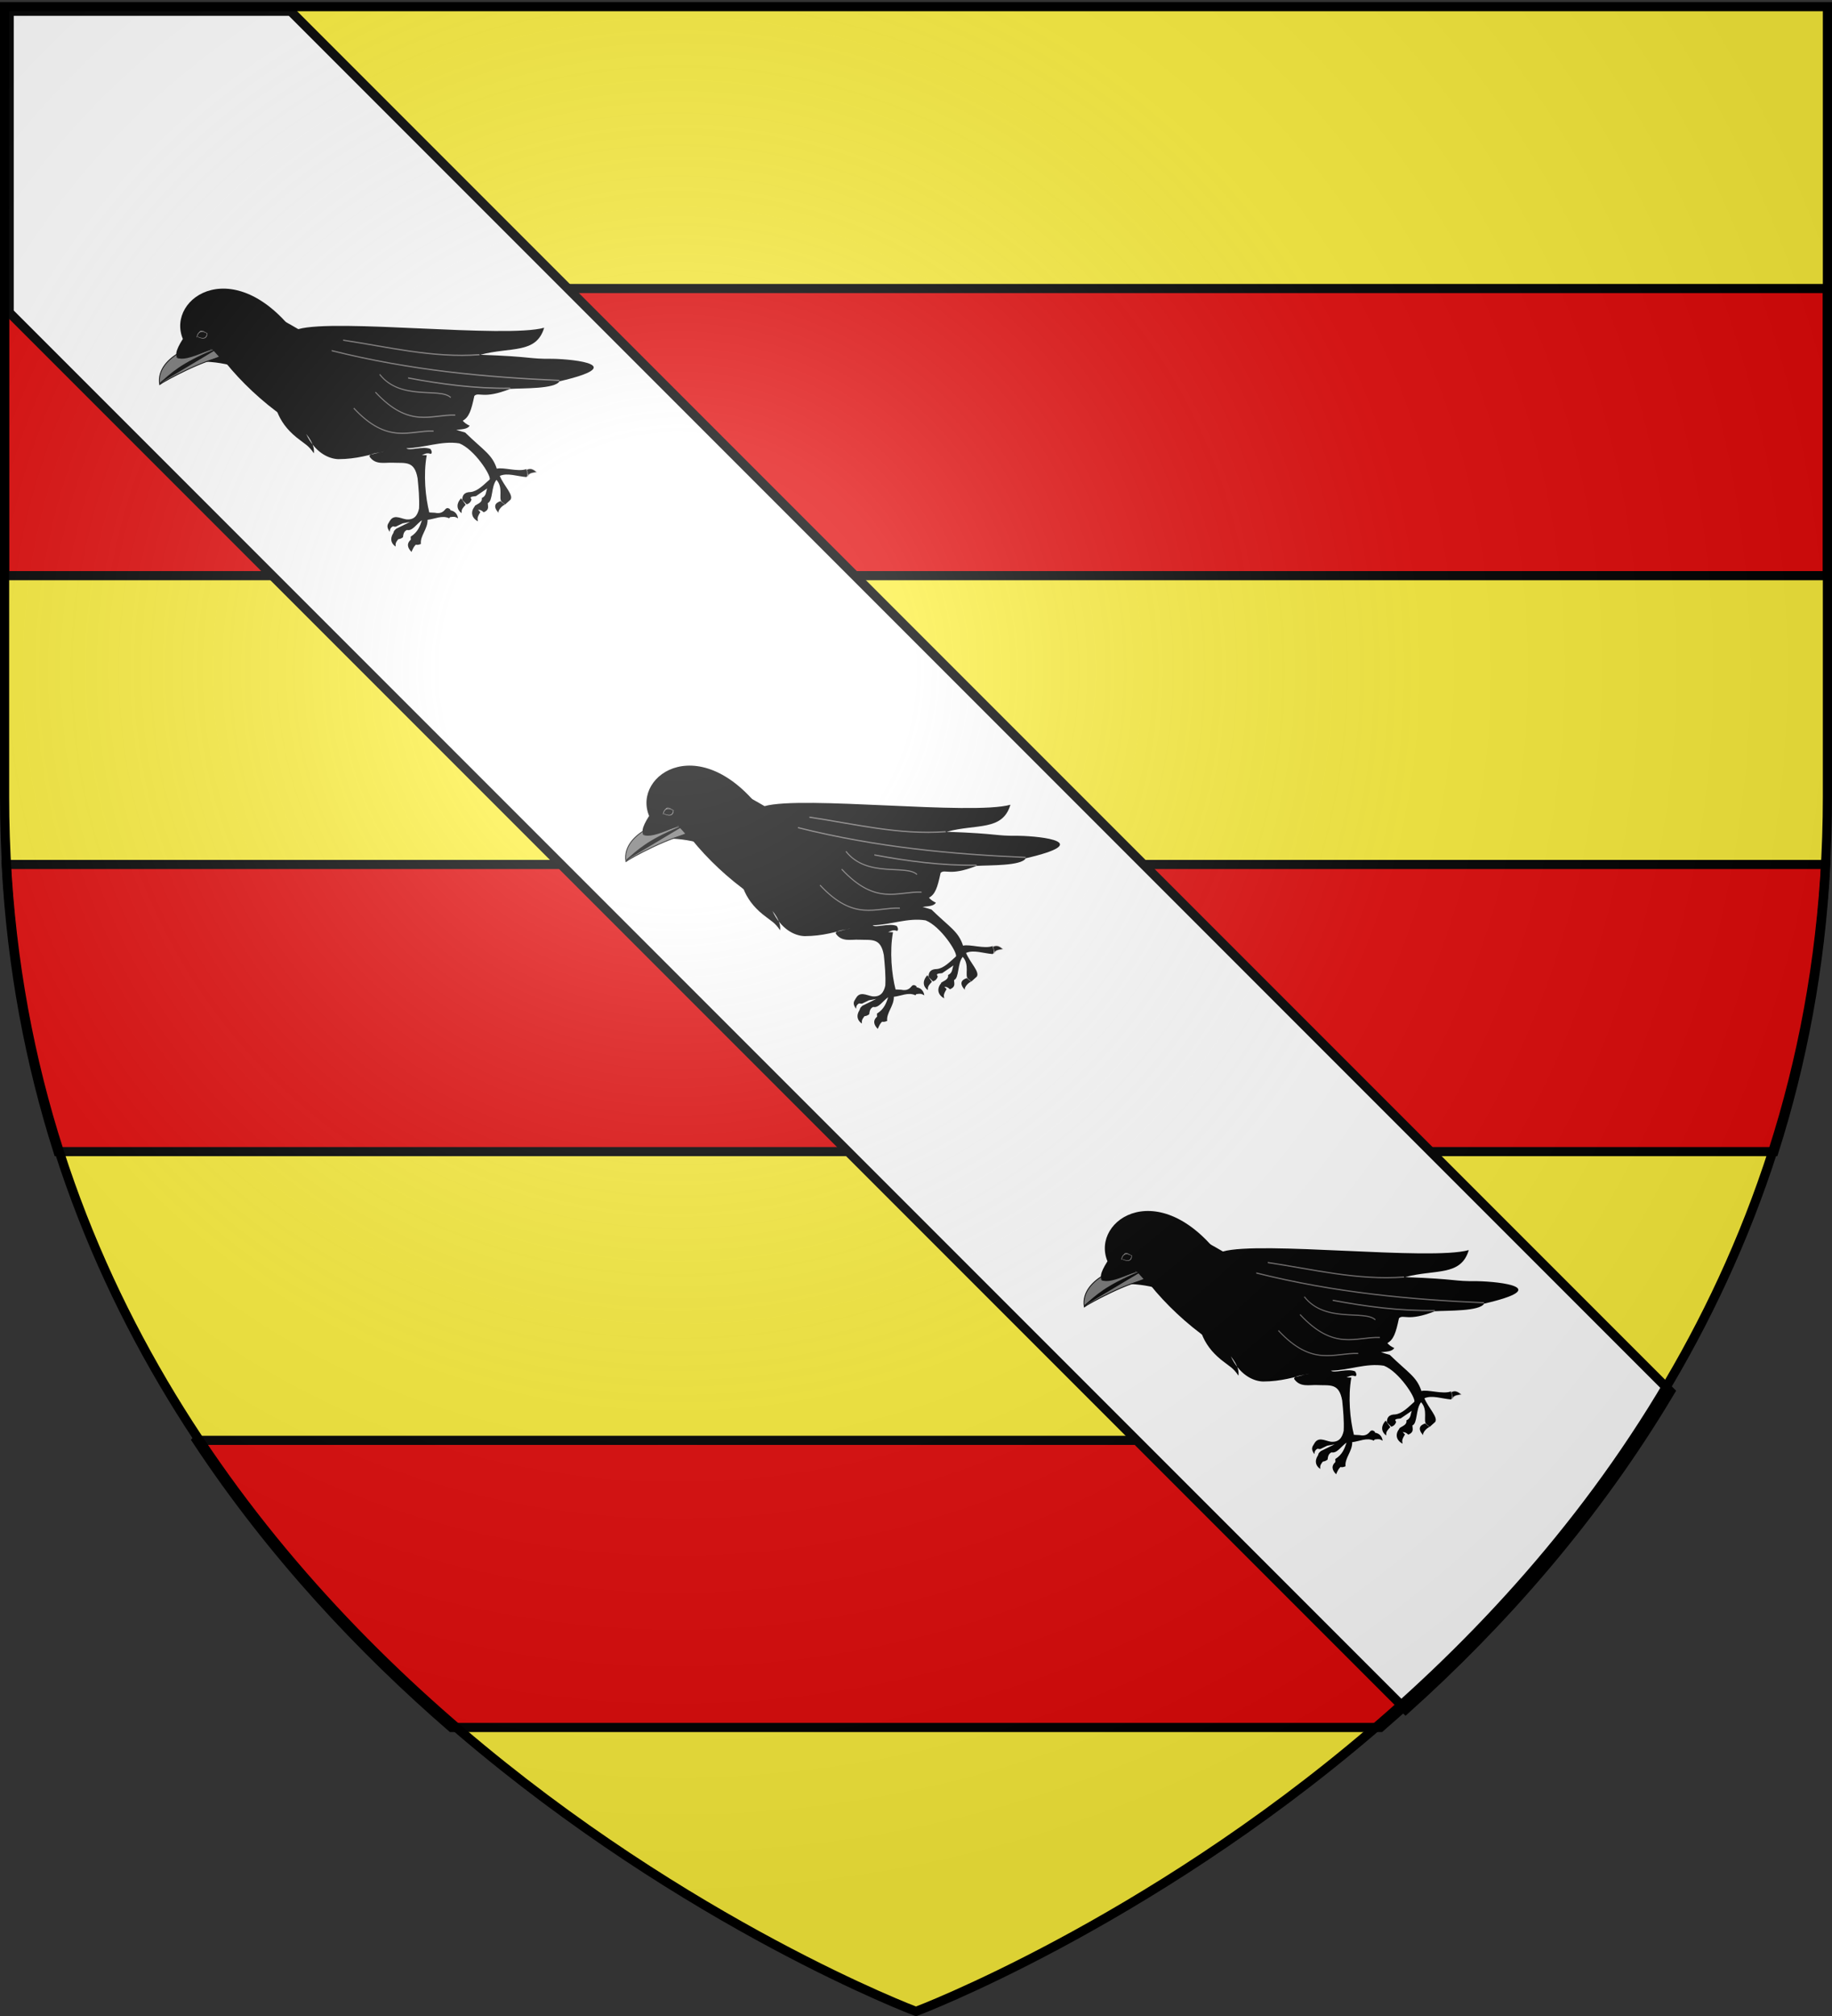 <svg xmlns="http://www.w3.org/2000/svg" xmlns:xlink="http://www.w3.org/1999/xlink" height="660" width="600" version="1.0"><rect width="100%" height="100%" fill="#333333" stroke="none"/><defs><radialGradient xlink:href="#a" id="b" gradientUnits="userSpaceOnUse" gradientTransform="matrix(1.353 0 0 1.349 -77.63 -85.747)" cx="221.445" cy="226.331" fx="221.445" fy="226.331" r="300"/><linearGradient id="a"><stop style="stop-color:white;stop-opacity:.314" offset="0"/><stop offset=".19" style="stop-color:white;stop-opacity:.251"/><stop style="stop-color:#6b6b6b;stop-opacity:.125" offset=".6"/><stop style="stop-color:black;stop-opacity:.125" offset="1"/></linearGradient></defs><g style="display:inline"><path style="fill:#fcef3c;fill-opacity:1;fill-rule:evenodd;stroke:none;stroke-width:1px;stroke-linecap:butt;stroke-linejoin:miter;stroke-opacity:1" d="M300 658.5s298.5-112.32 298.5-397.772V2.176H1.5v258.552C1.5 546.18 300 658.5 300 658.5z"/><g style="fill:#e20909;display:inline"><path d="M184.357 202.53v94h597v-94h-597zm.531 188.562c1.768 33.86 7.81 65.162 16.97 94h562c9.16-28.838 15.2-60.14 16.968-94H184.888zm62.407 188.531c24.602 37.257 53.949 68.415 83.468 94h304.188c29.52-25.585 58.867-56.743 83.469-94H247.295z" style="fill:#e20909;fill-opacity:1;fill-rule:nonzero;stroke:#000;stroke-width:3;stroke-linecap:butt;stroke-linejoin:miter;marker:none;marker-start:none;marker-mid:none;marker-end:none;stroke-miterlimit:4;stroke-dasharray:none;stroke-dashoffset:0;stroke-opacity:1;visibility:visible;display:inline;overflow:visible" transform="translate(-182.857 -108.076)"/></g><g style="opacity:1;display:inline"><path style="fill:#fff;fill-opacity:1;fill-rule:evenodd;stroke:#000;stroke-width:3;stroke-linecap:butt;stroke-linejoin:miter;stroke-miterlimit:4;stroke-dasharray:none;stroke-opacity:1" d="m1.5 100.781 457.375 457.375c31.349-28.132 62.038-62.67 86.688-104.125L93.719 2.187H1.5v98.594z" transform="translate(1.5 1.5)"/><path style="fill:none;fill-opacity:1;fill-rule:nonzero;stroke:none;stroke-width:7.56;stroke-linecap:round;stroke-linejoin:round;stroke-miterlimit:4;stroke-dasharray:none;stroke-opacity:1" d="M0 0h600v660H0z" transform="translate(1.5 1.5)"/></g><g style="fill:#000"><path d="M313.032 721.738c.074 2.925 2.466 5.386 4.077 8.003-3.882-3.856-10.115.126-14.282 1.665.893-3.404 2.288-9.249 10.205-9.668z" style="fill:#000;fill-opacity:1;fill-rule:evenodd;stroke:#dfd9d9;stroke-width:1px;stroke-linecap:butt;stroke-linejoin:miter;stroke-opacity:.502" transform="matrix(-.179 .132 .162 .215 111.507 -42.635)"/><g style="fill:#000;stroke:none;stroke-opacity:.502"><path d="M249.386 160.133c13.428 14.654 30.015 67.008 92.28 68.993 32.87 16.793 32.638 20.248 53.305 3.188 5.67-.628 4.11 6.855 29.696 13.253 9.707 5.88 32.349 22.715 39.69 19.568 58.27 23.702 24.054-6.629 7.143-18.86-18.172-12.395-11.866-10.466-49.878-38.995 26.298 9.692 40.64 27.745 60.704 13.624-34.08-12.294-145.22-110.935-178.337-122.609-64.922-144.544-90.116-27.144-54.603 61.838z" style="fill:#000;fill-opacity:1;fill-rule:evenodd;stroke:none;stroke-width:1.069;stroke-linecap:butt;stroke-linejoin:miter;stroke-miterlimit:4;stroke-dasharray:none;stroke-opacity:.502" transform="matrix(.292 -.215 .232 .309 -13.874 142.74)"/><g style="fill:#000;fill-opacity:1;stroke:none;stroke-width:2.574;stroke-miterlimit:4;stroke-dasharray:none;stroke-opacity:.502"><path style="fill:#000;fill-opacity:1;fill-rule:evenodd;stroke:none;stroke-width:2.574;stroke-linecap:butt;stroke-linejoin:miter;stroke-miterlimit:4;stroke-dasharray:none;stroke-opacity:.502" d="m324.555 482.002 1.232 13.353c-7.553-1.992-11.763.328-16.06 5.013.573-10.002 2.48-16.006 14.828-18.366zM318.972 506.168c-14.473 3.282-24.809 12.843-19.35 28.237 3.976-4.15 2.434-6.891 19.542-10.526l-.192-17.711zM341.293 541.894c-16.598.571-20.706 9.757-18.968 22.974 6.423-3.335 12.383-7.16 21.746-7.388l-2.778-15.586zM445.984 534.493c13.623 6.119 22.057 17.575 13.938 31.598-3.16-4.87-1.155-7.253-17.302-14.246l3.364-17.352zM494.708 534.217c-14.604 2.553-25.357 11.586-20.596 27.236 4.158-3.945 2.741-6.76 19.993-9.535l.603-17.701zM509.126 566.762c-16.246 3.706-22.903 16.323-15.495 30.778 3.399-4.686 1.515-7.178 17.988-13.262l-2.493-17.516zM569.49 603.065c-10.845-1.872-23.418 2.347-24.163 6.727-1.774-19.51 7.809-22.4 20.662-18.665l3.501 11.938z" transform="matrix(.11 -.081 .089 .118 49.042 140.146)"/><path style="fill:#000;fill-opacity:1;fill-rule:evenodd;stroke:none;stroke-width:2.574;stroke-linecap:butt;stroke-linejoin:miter;stroke-miterlimit:4;stroke-dasharray:none;stroke-opacity:.502" d="M568.517 213.356c-14.686-7.48-28.557-13.861-38.632-23.723l-15.966-15.212c-23.051-26.395-57.733-39.547-84.346-48.8-6.868 2.514-4.443 8.746-4.82 13.857-16.604-29.007-46.335-.406-44.512-35.555L344.023 54.53l-43.98 25.304c-34.427 44.355-47.71 84.372-29.521 139.773 3.195 12.085 8.46 20.029 7.23 40.967 7.563-7.31 13.647-18.173 13.254-44.582-9.617 42.965 5.546 72.877 25.303 87.358 35.115 23.896 65.794 33.001 99.408 46.39-12.05-3.414-31.99-16.692-36.149-10.242-1.245 23.38 20.385 30.122 35.546 41.57 23.99 18.008 44.71 24.524 25.304 60.247-12.567 19.221-25.254 38.382-40.968 56.03-12.775 10.322-25.991 14.472-40.365 2.41-10.35-9.827-16.566-27.92-37.354-16.87-.468 7.581 1.286 13.495 7.23 16.267l17.472 3.012 16.266 7.23-36.148-6.025c-6.575.707-13.516.681-13.857 13.857-.425 6.411 3.65 10.251 14.46 10.242 4.917-4.825 10.004-9.311 18.074-7.832 8.335 9.688 28.46 1.69 42.775 2.41-12.473 7.926-24.879 15.933-45.185 14.459-2.304 4.122-7.234 5.618-3.615 15.664 1.048 7.841 6.913 9.26 12.652 10.845 9.9-15.921 34.695-17.508 47.595-34.341 14.491 7.942 34.954 10.374 43.547 25.688 5.18-1.046 6.679-4.326 8.99-8.24l5.902-6.001c-.745-4.074-2.641-6.998-7.23-7.23-8.49 1.954-17.045 3.408-27.11-7.23l-10.242-7.832c14.645-32.055 42.655-75.082 77.718-105.432l-9.037-6.627c6.574 1.82 13.613 1.779 18.677 9.64 3.878.327 5.96-2.94 6.627-9.037-9.625-15.88-43.361-23.915-45.185-33.136 34.272 22.761 78.686 32.369 108.444 60.85 20.23 30.186 14.954 99.584 6.025 104.226-19.65 1.68-40.335 5.17-54.614-2.55-12.256-8.291-20.777-5.375-27.422 3.165l2.109 13.71c5.45 1.59 10.899 1.382 16.348-2.636-.662-9.102 7.219-2.826 13.183 0l32.696 1.055c-7.56 3.996-11.676 12.3-24.258 10.02-5.037 9.105-15.898 4.622-24.785 4.745-2.168 3.098-5.124 5.97-2.11 10.547 6.74 1.67 8.846 6.813 10.02 12.657 15.182 3.44 16.477-5.27 21.094-11.075 13.117 3.073 29.79-24.981 50.098-30.058 2.574 23.434-23.59 35.888-21.621 45.879l2.636 9.492 17.403-1.582c12.87-4.061 7.203-32.419 13.606-56.412 19.538 3.82 33.116 24.18 49.314 36.965 3.79.21 3.614-.732 8.408-6.62l1.478-3.911c-1.512-3.27 6.158-4.993 1.606-3.702-20.332-5.323-40.916-33.956-56.033-39.575 11.848-31.932.943-50.023-8.36-106.043l-13.183-16.348c10.867 5.578 22.101 13.734 31.64 10.02-14.732-23.38.288-46.759 6.329-70.138l78.047-1.054c2.99-5.098 4.816-10.002-.527-13.712-19.958-5.006-24.645-16.558-35.86-25.312-19.459-25.243-38.403-49.642-42.715-50.098-19.912-14.656-44.762-27.73-52.586-42.385z" transform="matrix(.11 -.081 .089 .118 49.042 140.146)"/></g><path d="M297.995 127.805c-39.391 45.588-42.529 58.653-48.387 36.608l1.268-1.03" style="fill:#000;fill-rule:evenodd;stroke:none;stroke-width:2.077px;stroke-linecap:butt;stroke-linejoin:miter;stroke-opacity:.502" transform="matrix(.292 -.215 .232 .309 -13.874 142.74)"/><path style="fill:#000;fill-rule:evenodd;stroke:none;stroke-width:2.192;stroke-linecap:butt;stroke-linejoin:miter;stroke-miterlimit:4;stroke-dasharray:none;stroke-opacity:.502" d="M291.862 118.874c3.115 3.144 8.298 3.674 14.85 5.516-2.032-.471-37.925 43.412-44.359 47.903-5.328 3.72-9.014 1.278-12.166-7.37" transform="matrix(.292 -.215 .232 .309 -13.874 142.74)"/><path d="M359.614 163.428 464.165 264.19" style="fill:#000;fill-rule:evenodd;stroke:none;stroke-width:1px;stroke-linecap:butt;stroke-linejoin:miter;stroke-opacity:.502" transform="matrix(.292 -.215 .232 .309 -13.874 142.74)"/></g><g style="fill:#000"><path d="M457.765 522.459c-7.671 60.824-45.99 61.863-73.565 80.132M397.362 508.106c-.912 41.417-59.898 56.319-63.056 73.968M418.132 522.459c-7.671 60.824-45.99 61.863-73.565 80.132" style="fill:#000;fill-rule:evenodd;stroke:#dfd9d9;stroke-width:1.533px;stroke-linecap:butt;stroke-linejoin:miter;stroke-opacity:.502" transform="matrix(-.179 .132 .162 .215 113.16 -39.136)"/><path style="fill:#000;fill-rule:evenodd;stroke:#dfd9d9;stroke-width:1.663;stroke-linecap:butt;stroke-linejoin:miter;stroke-miterlimit:4;stroke-dasharray:none;stroke-opacity:.502" d="M432.807 450.22C356.84 527.14 274.905 587.654 191.38 643.79M255.99 615.976c41.694-24.843 77.46-53.64 111.116-83.842M262.555 560.923c58.264-30.464 100.39-73.48 147.482-112.632" transform="matrix(-.179 .132 .162 .215 113.16 -39.136)"/></g><path style="fill:#000;fill-opacity:1;fill-rule:evenodd;stroke:none;stroke-width:1.151px;stroke-linecap:butt;stroke-linejoin:miter;stroke-opacity:.502" d="M464.025 431.86c-5.623-134.59 120.371-139.941 136.96-86.443 38.722 12.201 26.627 21.73-25.353 30.63l-1.351 12.727 19.751-4.42c-30.783 20.696-47.064 45.352-52.92 63.544-18.479-8.806-46.998-12.525-77.087-16.037z" transform="matrix(-.179 .132 .162 .215 111.507 -42.635)"/><path style="fill:#000;fill-opacity:.533;fill-rule:evenodd;stroke:#000;stroke-width:1.067px;stroke-linecap:butt;stroke-linejoin:miter;stroke-opacity:1" d="M617.075 356.384c17.19-1.717 40.92.16 51.605 16.893-6.738-.281-78.03 7.767-98.302 19.22l1.216-14.653c23.042-7.497 70.473-17.827 45.481-21.46z" transform="matrix(-.179 .132 .162 .215 111.507 -42.635)"/><path d="M667.017 372.29c-22.679-1.272-41.31-4.195-93.49 6.574l-.36.94" style="fill:#000;fill-rule:evenodd;stroke:#000;stroke-width:1.151px;stroke-linecap:butt;stroke-linejoin:miter;stroke-opacity:1" transform="matrix(-.179 .132 .162 .215 111.507 -42.635)"/><g style="fill:#000"><path transform="matrix(.093 -.033 .14 .174 -18.378 78.613)" d="M512.857 272.005a9.286 5.357 0 1 1-18.571 0 9.286 5.357 0 1 1 18.571 0z" style="fill:#000;fill-opacity:.533;stroke:#dfd9d9;stroke-opacity:.533"/><path d="M592.096 350.818c-5.104 4.546-10.8 6.026-17.478 2.422 6.314-6.319 12.814-5.283 19.356-2.582" style="fill:#000;fill-opacity:1;fill-rule:evenodd;stroke:#9e9b9b;stroke-width:.535px;stroke-linecap:butt;stroke-linejoin:miter;stroke-opacity:1" transform="matrix(-.145 .107 .225 .299 71.689 -57.981)"/><path transform="matrix(.22 -.162 .16 .213 11.901 75.367)" d="M86.116 223.785a1.389 1.515 0 1 1-2.778 0 1.389 1.515 0 1 1 2.778 0z" style="fill:#000;fill-opacity:1;stroke:none;stroke-width:2;stroke-miterlimit:4;stroke-dasharray:none;stroke-opacity:.533"/></g></g><g style="fill:#000"><path style="fill:#000;fill-opacity:1;fill-rule:evenodd;stroke:#dfd9d9;stroke-width:1px;stroke-linecap:butt;stroke-linejoin:miter;stroke-opacity:.502" d="M313.032 721.738c.074 2.925 2.466 5.386 4.077 8.003-3.882-3.856-10.115.126-14.282 1.665.893-3.404 2.288-9.249 10.205-9.668z" transform="matrix(-.179 .132 .162 .215 264.213 113.522)"/><g style="fill:#000;stroke:none;stroke-opacity:.502"><path style="fill:#000;fill-opacity:1;fill-rule:evenodd;stroke:none;stroke-width:1.069;stroke-linecap:butt;stroke-linejoin:miter;stroke-miterlimit:4;stroke-dasharray:none;stroke-opacity:.502" d="M249.386 160.133c13.428 14.654 30.015 67.008 92.28 68.993 32.87 16.793 32.638 20.248 53.305 3.188 5.67-.628 4.11 6.855 29.696 13.253 9.707 5.88 32.349 22.715 39.69 19.568 58.27 23.702 24.054-6.629 7.143-18.86-18.172-12.395-11.866-10.466-49.878-38.995 26.298 9.692 40.64 27.745 60.704 13.624-34.08-12.294-145.22-110.935-178.337-122.609-64.922-144.544-90.116-27.144-54.603 61.838z" transform="matrix(.292 -.215 .232 .309 138.832 298.898)"/><g style="fill:#000;fill-opacity:1;stroke:none;stroke-width:2.574;stroke-miterlimit:4;stroke-dasharray:none;stroke-opacity:.502"><path d="m324.555 482.002 1.232 13.353c-7.553-1.992-11.763.328-16.06 5.013.573-10.002 2.48-16.006 14.828-18.366zM318.972 506.168c-14.473 3.282-24.809 12.843-19.35 28.237 3.976-4.15 2.434-6.891 19.542-10.526l-.192-17.711zM341.293 541.894c-16.598.571-20.706 9.757-18.968 22.974 6.423-3.335 12.383-7.16 21.746-7.388l-2.778-15.586zM445.984 534.493c13.623 6.119 22.057 17.575 13.938 31.598-3.16-4.87-1.155-7.253-17.302-14.246l3.364-17.352zM494.708 534.217c-14.604 2.553-25.357 11.586-20.596 27.236 4.158-3.945 2.741-6.76 19.993-9.535l.603-17.701zM509.126 566.762c-16.246 3.706-22.903 16.323-15.495 30.778 3.399-4.686 1.515-7.178 17.988-13.262l-2.493-17.516zM569.49 603.065c-10.845-1.872-23.418 2.347-24.163 6.727-1.774-19.51 7.809-22.4 20.662-18.665l3.501 11.938z" style="fill:#000;fill-opacity:1;fill-rule:evenodd;stroke:none;stroke-width:2.574;stroke-linecap:butt;stroke-linejoin:miter;stroke-miterlimit:4;stroke-dasharray:none;stroke-opacity:.502" transform="matrix(.11 -.081 .089 .118 201.748 296.303)"/><path d="M568.517 213.356c-14.686-7.48-28.557-13.861-38.632-23.723l-15.966-15.212c-23.051-26.395-57.733-39.547-84.346-48.8-6.868 2.514-4.443 8.746-4.82 13.857-16.604-29.007-46.335-.406-44.512-35.555L344.023 54.53l-43.98 25.304c-34.427 44.355-47.71 84.372-29.521 139.773 3.195 12.085 8.46 20.029 7.23 40.967 7.563-7.31 13.647-18.173 13.254-44.582-9.617 42.965 5.546 72.877 25.303 87.358 35.115 23.896 65.794 33.001 99.408 46.39-12.05-3.414-31.99-16.692-36.149-10.242-1.245 23.38 20.385 30.122 35.546 41.57 23.99 18.008 44.71 24.524 25.304 60.247-12.567 19.221-25.254 38.382-40.968 56.03-12.775 10.322-25.991 14.472-40.365 2.41-10.35-9.827-16.566-27.92-37.354-16.87-.468 7.581 1.286 13.495 7.23 16.267l17.472 3.012 16.266 7.23-36.148-6.025c-6.575.707-13.516.681-13.857 13.857-.425 6.411 3.65 10.251 14.46 10.242 4.917-4.825 10.004-9.311 18.074-7.832 8.335 9.688 28.46 1.69 42.775 2.41-12.473 7.926-24.879 15.933-45.185 14.459-2.304 4.122-7.234 5.618-3.615 15.664 1.048 7.841 6.913 9.26 12.652 10.845 9.9-15.921 34.695-17.508 47.595-34.341 14.491 7.942 34.954 10.374 43.547 25.688 5.18-1.046 6.679-4.326 8.99-8.24l5.902-6.001c-.745-4.074-2.641-6.998-7.23-7.23-8.49 1.954-17.045 3.408-27.11-7.23l-10.242-7.832c14.645-32.055 42.655-75.082 77.718-105.432l-9.037-6.627c6.574 1.82 13.613 1.779 18.677 9.64 3.878.327 5.96-2.94 6.627-9.037-9.625-15.88-43.361-23.915-45.185-33.136 34.272 22.761 78.686 32.369 108.444 60.85 20.23 30.186 14.954 99.584 6.025 104.226-19.65 1.68-40.335 5.17-54.614-2.55-12.256-8.291-20.777-5.375-27.422 3.165l2.109 13.71c5.45 1.59 10.899 1.382 16.348-2.636-.662-9.102 7.219-2.826 13.183 0l32.696 1.055c-7.56 3.996-11.676 12.3-24.258 10.02-5.037 9.105-15.898 4.622-24.785 4.745-2.168 3.098-5.124 5.97-2.11 10.547 6.74 1.67 8.846 6.813 10.02 12.657 15.182 3.44 16.477-5.27 21.094-11.075 13.117 3.073 29.79-24.981 50.098-30.058 2.574 23.434-23.59 35.888-21.621 45.879l2.636 9.492 17.403-1.582c12.87-4.061 7.203-32.419 13.606-56.412 19.538 3.82 33.116 24.18 49.314 36.965 3.79.21 3.614-.732 8.408-6.62l1.478-3.911c-1.512-3.27 6.158-4.993 1.606-3.702-20.332-5.323-40.916-33.956-56.033-39.575 11.848-31.932.943-50.023-8.36-106.043l-13.183-16.348c10.867 5.578 22.101 13.734 31.64 10.02-14.732-23.38.288-46.759 6.329-70.138l78.047-1.054c2.99-5.098 4.816-10.002-.527-13.712-19.958-5.006-24.645-16.558-35.86-25.312-19.459-25.243-38.403-49.642-42.715-50.098-19.912-14.656-44.762-27.73-52.586-42.385z" style="fill:#000;fill-opacity:1;fill-rule:evenodd;stroke:none;stroke-width:2.574;stroke-linecap:butt;stroke-linejoin:miter;stroke-miterlimit:4;stroke-dasharray:none;stroke-opacity:.502" transform="matrix(.11 -.081 .089 .118 201.748 296.303)"/></g><path style="fill:#000;fill-rule:evenodd;stroke:none;stroke-width:2.077px;stroke-linecap:butt;stroke-linejoin:miter;stroke-opacity:.502" d="M297.995 127.805c-39.391 45.588-42.529 58.653-48.387 36.608l1.268-1.03" transform="matrix(.292 -.215 .232 .309 138.832 298.898)"/><path d="M291.862 118.874c3.115 3.144 8.298 3.674 14.85 5.516-2.032-.471-37.925 43.412-44.359 47.903-5.328 3.72-9.014 1.278-12.166-7.37" style="fill:#000;fill-rule:evenodd;stroke:none;stroke-width:2.192;stroke-linecap:butt;stroke-linejoin:miter;stroke-miterlimit:4;stroke-dasharray:none;stroke-opacity:.502" transform="matrix(.292 -.215 .232 .309 138.832 298.898)"/><path style="fill:#000;fill-rule:evenodd;stroke:none;stroke-width:1px;stroke-linecap:butt;stroke-linejoin:miter;stroke-opacity:.502" d="M359.614 163.428 464.165 264.19" transform="matrix(.292 -.215 .232 .309 138.832 298.898)"/></g><g style="fill:#000"><path style="fill:#000;fill-rule:evenodd;stroke:#dfd9d9;stroke-width:1.533px;stroke-linecap:butt;stroke-linejoin:miter;stroke-opacity:.502" d="M457.765 522.459c-7.671 60.824-45.99 61.863-73.565 80.132M397.362 508.106c-.912 41.417-59.898 56.319-63.056 73.968M418.132 522.459c-7.671 60.824-45.99 61.863-73.565 80.132" transform="matrix(-.179 .132 .162 .215 265.866 117.021)"/><path d="M432.807 450.22C356.84 527.14 274.905 587.654 191.38 643.79M255.99 615.976c41.694-24.843 77.46-53.64 111.116-83.842M262.555 560.923c58.264-30.464 100.39-73.48 147.482-112.632" style="fill:#000;fill-rule:evenodd;stroke:#dfd9d9;stroke-width:1.663;stroke-linecap:butt;stroke-linejoin:miter;stroke-miterlimit:4;stroke-dasharray:none;stroke-opacity:.502" transform="matrix(-.179 .132 .162 .215 265.866 117.021)"/></g><path d="M464.025 431.86c-5.623-134.59 120.371-139.941 136.96-86.443 38.722 12.201 26.627 21.73-25.353 30.63l-1.351 12.727 19.751-4.42c-30.783 20.696-47.064 45.352-52.92 63.544-18.479-8.806-46.998-12.525-77.087-16.037z" style="fill:#000;fill-opacity:1;fill-rule:evenodd;stroke:none;stroke-width:1.151px;stroke-linecap:butt;stroke-linejoin:miter;stroke-opacity:.502" transform="matrix(-.179 .132 .162 .215 264.213 113.522)"/><path d="M617.075 356.384c17.19-1.717 40.92.16 51.605 16.893-6.738-.281-78.03 7.767-98.302 19.22l1.216-14.653c23.042-7.497 70.473-17.827 45.481-21.46z" style="fill:#000;fill-opacity:.533;fill-rule:evenodd;stroke:#000;stroke-width:1.067px;stroke-linecap:butt;stroke-linejoin:miter;stroke-opacity:1" transform="matrix(-.179 .132 .162 .215 264.213 113.522)"/><path style="fill:#000;fill-rule:evenodd;stroke:#000;stroke-width:1.151px;stroke-linecap:butt;stroke-linejoin:miter;stroke-opacity:1" d="M667.017 372.29c-22.679-1.272-41.31-4.195-93.49 6.574l-.36.94" transform="matrix(-.179 .132 .162 .215 264.213 113.522)"/><g style="fill:#000"><path style="fill:#000;fill-opacity:.533;stroke:#dfd9d9;stroke-opacity:.533" d="M512.857 272.005a9.286 5.357 0 1 1-18.571 0 9.286 5.357 0 1 1 18.571 0z" transform="matrix(.093 -.033 .14 .174 134.328 234.77)"/><path style="fill:#000;fill-opacity:1;fill-rule:evenodd;stroke:#9e9b9b;stroke-width:.535px;stroke-linecap:butt;stroke-linejoin:miter;stroke-opacity:1" d="M592.096 350.818c-5.104 4.546-10.8 6.026-17.478 2.422 6.314-6.319 12.814-5.283 19.356-2.582" transform="matrix(-.145 .107 .225 .299 224.394 98.176)"/><path style="fill:#000;fill-opacity:1;stroke:none;stroke-width:2;stroke-miterlimit:4;stroke-dasharray:none;stroke-opacity:.533" d="M86.116 223.785a1.389 1.515 0 1 1-2.778 0 1.389 1.515 0 1 1 2.778 0z" transform="matrix(.22 -.162 .16 .213 164.607 231.524)"/></g></g><g style="fill:#000"><path d="M313.032 721.738c.074 2.925 2.466 5.386 4.077 8.003-3.882-3.856-10.115.126-14.282 1.665.893-3.404 2.288-9.249 10.205-9.668z" style="fill:#000;fill-opacity:1;fill-rule:evenodd;stroke:#dfd9d9;stroke-width:1px;stroke-linecap:butt;stroke-linejoin:miter;stroke-opacity:.502" transform="matrix(-.179 .132 .162 .215 414.33 259.326)"/><g style="fill:#000;stroke:none;stroke-opacity:.502"><path d="M249.386 160.133c13.428 14.654 30.015 67.008 92.28 68.993 32.87 16.793 32.638 20.248 53.305 3.188 5.67-.628 4.11 6.855 29.696 13.253 9.707 5.88 32.349 22.715 39.69 19.568 58.27 23.702 24.054-6.629 7.143-18.86-18.172-12.395-11.866-10.466-49.878-38.995 26.298 9.692 40.64 27.745 60.704 13.624-34.08-12.294-145.22-110.935-178.337-122.609-64.922-144.544-90.116-27.144-54.603 61.838z" style="fill:#000;fill-opacity:1;fill-rule:evenodd;stroke:none;stroke-width:1.069;stroke-linecap:butt;stroke-linejoin:miter;stroke-miterlimit:4;stroke-dasharray:none;stroke-opacity:.502" transform="matrix(.292 -.215 .232 .309 288.95 444.702)"/><g style="fill:#000;fill-opacity:1;stroke:none;stroke-width:2.574;stroke-miterlimit:4;stroke-dasharray:none;stroke-opacity:.502"><path style="fill:#000;fill-opacity:1;fill-rule:evenodd;stroke:none;stroke-width:2.574;stroke-linecap:butt;stroke-linejoin:miter;stroke-miterlimit:4;stroke-dasharray:none;stroke-opacity:.502" d="m324.555 482.002 1.232 13.353c-7.553-1.992-11.763.328-16.06 5.013.573-10.002 2.48-16.006 14.828-18.366zM318.972 506.168c-14.473 3.282-24.809 12.843-19.35 28.237 3.976-4.15 2.434-6.891 19.542-10.526l-.192-17.711zM341.293 541.894c-16.598.571-20.706 9.757-18.968 22.974 6.423-3.335 12.383-7.16 21.746-7.388l-2.778-15.586zM445.984 534.493c13.623 6.119 22.057 17.575 13.938 31.598-3.16-4.87-1.155-7.253-17.302-14.246l3.364-17.352zM494.708 534.217c-14.604 2.553-25.357 11.586-20.596 27.236 4.158-3.945 2.741-6.76 19.993-9.535l.603-17.701zM509.126 566.762c-16.246 3.706-22.903 16.323-15.495 30.778 3.399-4.686 1.515-7.178 17.988-13.262l-2.493-17.516zM569.49 603.065c-10.845-1.872-23.418 2.347-24.163 6.727-1.774-19.51 7.809-22.4 20.662-18.665l3.501 11.938z" transform="matrix(.11 -.081 .089 .118 351.865 442.107)"/><path style="fill:#000;fill-opacity:1;fill-rule:evenodd;stroke:none;stroke-width:2.574;stroke-linecap:butt;stroke-linejoin:miter;stroke-miterlimit:4;stroke-dasharray:none;stroke-opacity:.502" d="M568.517 213.356c-14.686-7.48-28.557-13.861-38.632-23.723l-15.966-15.212c-23.051-26.395-57.733-39.547-84.346-48.8-6.868 2.514-4.443 8.746-4.82 13.857-16.604-29.007-46.335-.406-44.512-35.555L344.023 54.53l-43.98 25.304c-34.427 44.355-47.71 84.372-29.521 139.773 3.195 12.085 8.46 20.029 7.23 40.967 7.563-7.31 13.647-18.173 13.254-44.582-9.617 42.965 5.546 72.877 25.303 87.358 35.115 23.896 65.794 33.001 99.408 46.39-12.05-3.414-31.99-16.692-36.149-10.242-1.245 23.38 20.385 30.122 35.546 41.57 23.99 18.008 44.71 24.524 25.304 60.247-12.567 19.221-25.254 38.382-40.968 56.03-12.775 10.322-25.991 14.472-40.365 2.41-10.35-9.827-16.566-27.92-37.354-16.87-.468 7.581 1.286 13.495 7.23 16.267l17.472 3.012 16.266 7.23-36.148-6.025c-6.575.707-13.516.681-13.857 13.857-.425 6.411 3.65 10.251 14.46 10.242 4.917-4.825 10.004-9.311 18.074-7.832 8.335 9.688 28.46 1.69 42.775 2.41-12.473 7.926-24.879 15.933-45.185 14.459-2.304 4.122-7.234 5.618-3.615 15.664 1.048 7.841 6.913 9.26 12.652 10.845 9.9-15.921 34.695-17.508 47.595-34.341 14.491 7.942 34.954 10.374 43.547 25.688 5.18-1.046 6.679-4.326 8.99-8.24l5.902-6.001c-.745-4.074-2.641-6.998-7.23-7.23-8.49 1.954-17.045 3.408-27.11-7.23l-10.242-7.832c14.645-32.055 42.655-75.082 77.718-105.432l-9.037-6.627c6.574 1.82 13.613 1.779 18.677 9.64 3.878.327 5.96-2.94 6.627-9.037-9.625-15.88-43.361-23.915-45.185-33.136 34.272 22.761 78.686 32.369 108.444 60.85 20.23 30.186 14.954 99.584 6.025 104.226-19.65 1.68-40.335 5.17-54.614-2.55-12.256-8.291-20.777-5.375-27.422 3.165l2.109 13.71c5.45 1.59 10.899 1.382 16.348-2.636-.662-9.102 7.219-2.826 13.183 0l32.696 1.055c-7.56 3.996-11.676 12.3-24.258 10.02-5.037 9.105-15.898 4.622-24.785 4.745-2.168 3.098-5.124 5.97-2.11 10.547 6.74 1.67 8.846 6.813 10.02 12.657 15.182 3.44 16.477-5.27 21.094-11.075 13.117 3.073 29.79-24.981 50.098-30.058 2.574 23.434-23.59 35.888-21.621 45.879l2.636 9.492 17.403-1.582c12.87-4.061 7.203-32.419 13.606-56.412 19.538 3.82 33.116 24.18 49.314 36.965 3.79.21 3.614-.732 8.408-6.62l1.478-3.911c-1.512-3.27 6.158-4.993 1.606-3.702-20.332-5.323-40.916-33.956-56.033-39.575 11.848-31.932.943-50.023-8.36-106.043l-13.183-16.348c10.867 5.578 22.101 13.734 31.64 10.02-14.732-23.38.288-46.759 6.329-70.138l78.047-1.054c2.99-5.098 4.816-10.002-.527-13.712-19.958-5.006-24.645-16.558-35.86-25.312-19.459-25.243-38.403-49.642-42.715-50.098-19.912-14.656-44.762-27.73-52.586-42.385z" transform="matrix(.11 -.081 .089 .118 351.865 442.107)"/></g><path d="M297.995 127.805c-39.391 45.588-42.529 58.653-48.387 36.608l1.268-1.03" style="fill:#000;fill-rule:evenodd;stroke:none;stroke-width:2.077px;stroke-linecap:butt;stroke-linejoin:miter;stroke-opacity:.502" transform="matrix(.292 -.215 .232 .309 288.95 444.702)"/><path style="fill:#000;fill-rule:evenodd;stroke:none;stroke-width:2.192;stroke-linecap:butt;stroke-linejoin:miter;stroke-miterlimit:4;stroke-dasharray:none;stroke-opacity:.502" d="M291.862 118.874c3.115 3.144 8.298 3.674 14.85 5.516-2.032-.471-37.925 43.412-44.359 47.903-5.328 3.72-9.014 1.278-12.166-7.37" transform="matrix(.292 -.215 .232 .309 288.95 444.702)"/><path d="M359.614 163.428 464.165 264.19" style="fill:#000;fill-rule:evenodd;stroke:none;stroke-width:1px;stroke-linecap:butt;stroke-linejoin:miter;stroke-opacity:.502" transform="matrix(.292 -.215 .232 .309 288.95 444.702)"/></g><g style="fill:#000"><path d="M457.765 522.459c-7.671 60.824-45.99 61.863-73.565 80.132M397.362 508.106c-.912 41.417-59.898 56.319-63.056 73.968M418.132 522.459c-7.671 60.824-45.99 61.863-73.565 80.132" style="fill:#000;fill-rule:evenodd;stroke:#dfd9d9;stroke-width:1.533px;stroke-linecap:butt;stroke-linejoin:miter;stroke-opacity:.502" transform="matrix(-.179 .132 .162 .215 415.983 262.825)"/><path style="fill:#000;fill-rule:evenodd;stroke:#dfd9d9;stroke-width:1.663;stroke-linecap:butt;stroke-linejoin:miter;stroke-miterlimit:4;stroke-dasharray:none;stroke-opacity:.502" d="M432.807 450.22C356.84 527.14 274.905 587.654 191.38 643.79M255.99 615.976c41.694-24.843 77.46-53.64 111.116-83.842M262.555 560.923c58.264-30.464 100.39-73.48 147.482-112.632" transform="matrix(-.179 .132 .162 .215 415.983 262.825)"/></g><path style="fill:#000;fill-opacity:1;fill-rule:evenodd;stroke:none;stroke-width:1.151px;stroke-linecap:butt;stroke-linejoin:miter;stroke-opacity:.502" d="M464.025 431.86c-5.623-134.59 120.371-139.941 136.96-86.443 38.722 12.201 26.627 21.73-25.353 30.63l-1.351 12.727 19.751-4.42c-30.783 20.696-47.064 45.352-52.92 63.544-18.479-8.806-46.998-12.525-77.087-16.037z" transform="matrix(-.179 .132 .162 .215 414.33 259.326)"/><path style="fill:#000;fill-opacity:.533;fill-rule:evenodd;stroke:#000;stroke-width:1.067px;stroke-linecap:butt;stroke-linejoin:miter;stroke-opacity:1" d="M617.075 356.384c17.19-1.717 40.92.16 51.605 16.893-6.738-.281-78.03 7.767-98.302 19.22l1.216-14.653c23.042-7.497 70.473-17.827 45.481-21.46z" transform="matrix(-.179 .132 .162 .215 414.33 259.326)"/><path d="M667.017 372.29c-22.679-1.272-41.31-4.195-93.49 6.574l-.36.94" style="fill:#000;fill-rule:evenodd;stroke:#000;stroke-width:1.151px;stroke-linecap:butt;stroke-linejoin:miter;stroke-opacity:1" transform="matrix(-.179 .132 .162 .215 414.33 259.326)"/><g style="fill:#000"><path transform="matrix(.093 -.033 .14 .174 284.446 380.574)" d="M512.857 272.005a9.286 5.357 0 1 1-18.571 0 9.286 5.357 0 1 1 18.571 0z" style="fill:#000;fill-opacity:.533;stroke:#dfd9d9;stroke-opacity:.533"/><path d="M592.096 350.818c-5.104 4.546-10.8 6.026-17.478 2.422 6.314-6.319 12.814-5.283 19.356-2.582" style="fill:#000;fill-opacity:1;fill-rule:evenodd;stroke:#9e9b9b;stroke-width:.535px;stroke-linecap:butt;stroke-linejoin:miter;stroke-opacity:1" transform="matrix(-.145 .107 .225 .299 374.512 243.98)"/><path transform="matrix(.22 -.162 .16 .213 314.725 377.327)" d="M86.116 223.785a1.389 1.515 0 1 1-2.778 0 1.389 1.515 0 1 1 2.778 0z" style="fill:#000;fill-opacity:1;stroke:none;stroke-width:2;stroke-miterlimit:4;stroke-dasharray:none;stroke-opacity:.533"/></g></g></g><g style="display:inline"><g style="opacity:1"><g style="opacity:1;display:inline"><path style="opacity:1;fill:none;fill-opacity:1;fill-rule:nonzero;stroke:none;stroke-width:7.56;stroke-linecap:round;stroke-linejoin:round;stroke-miterlimit:4;stroke-dasharray:none;stroke-opacity:1;display:inline" d="M0 0h600v660H0z"/></g></g></g><g style="display:inline"><path d="M300 658.5s298.5-112.32 298.5-397.772V2.176H1.5v258.552C1.5 546.18 300 658.5 300 658.5z" style="opacity:1;fill:url(#b);fill-opacity:1;fill-rule:evenodd;stroke:none;stroke-width:1px;stroke-linecap:butt;stroke-linejoin:miter;stroke-opacity:1"/></g><g style="display:inline"><path d="M300 658.5S1.5 546.18 1.5 260.728V2.176h597v258.552C598.5 546.18 300 658.5 300 658.5z" style="opacity:1;fill:none;fill-opacity:1;fill-rule:evenodd;stroke:#000;stroke-width:3;stroke-linecap:butt;stroke-linejoin:miter;stroke-miterlimit:4;stroke-dasharray:none;stroke-opacity:1"/></g></svg>
